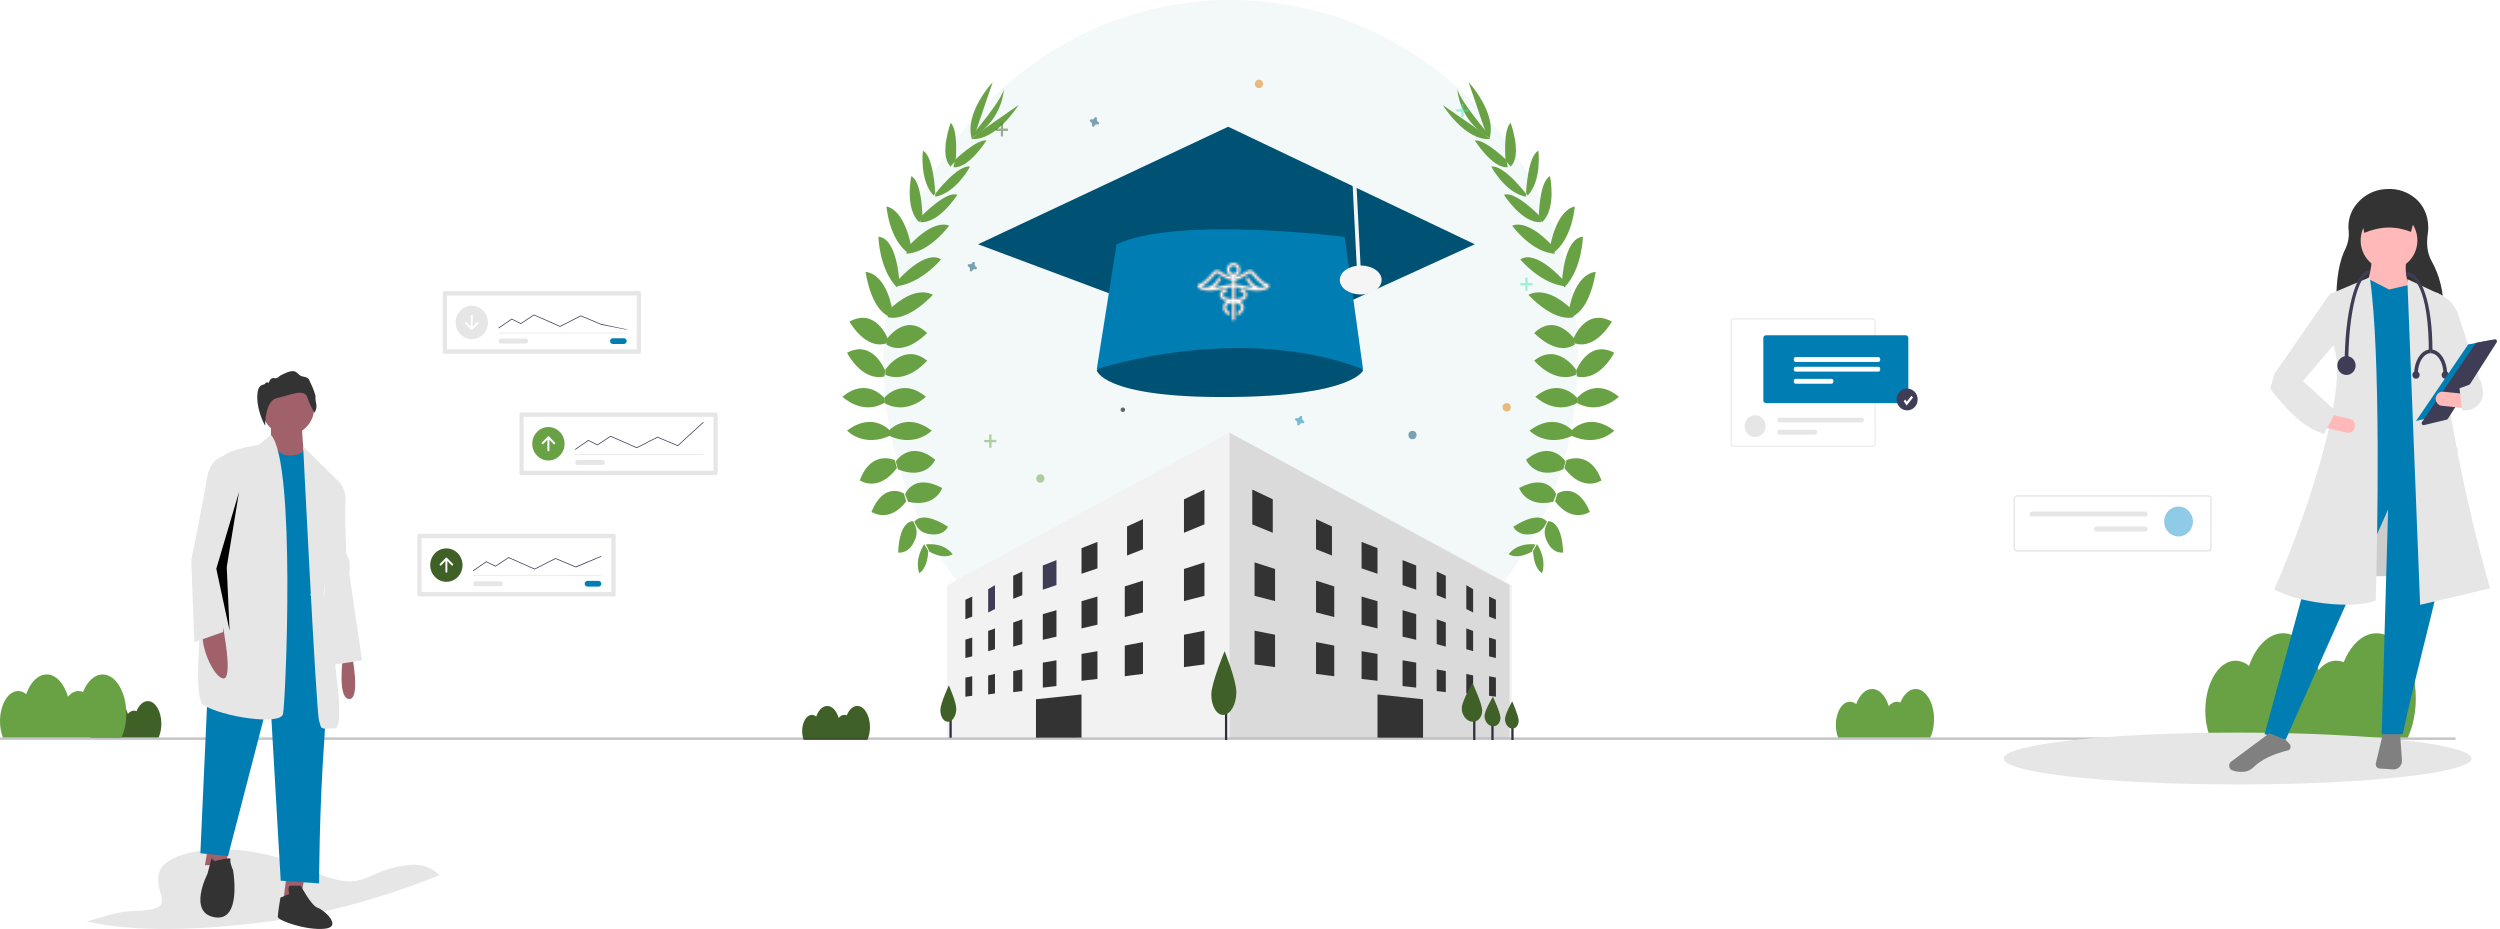 <svg xmlns="http://www.w3.org/2000/svg" xmlns:xlink="http://www.w3.org/1999/xlink" width="1098" height="408" viewBox="0 0 1098 408">
    <defs>
        <path id="le1j3n25la" d="M27.794 10.896c-.005-.001-.01-.004-.015-.004-2.16-.296-3.972-1.703-5.386-4.185-.173-.303-.552-.405-.847-.228-.295.178-.394.567-.222.87.955 1.675 2.023 2.782 3.07 3.515-.465-.056-.937-.127-1.419-.222-.924-.183-1.752-.36-2.492-.518-1.776-.38-3.058-.654-4.009-.654l-.105.001V7.752l.155-.044c.817-.233 1.266-.36 3.103-1.284.823-.414 1.47-.846 1.992-1.193.603-.402 1.08-.72 1.403-.72.15 0 .404.064.871.623 2.507 2.992 4.468 4.706 5.976 5.218-.404.197-1.096.422-2.075.544m-16.777-.772c-.74.158-1.568.335-2.492.518-.48.094-.95.165-1.414.221 1.037-.727 2.108-1.835 3.064-3.514.173-.303.074-.692-.221-.87-.296-.177-.675-.075-.847.228-1.343 2.357-3.052 3.748-5.077 4.134-.068.013-.13.04-.186.072-1.054-.117-1.79-.354-2.213-.561 1.508-.512 3.47-2.226 5.976-5.218.467-.559.72-.623.87-.623.324 0 .8.318 1.404.72.52.347 1.169.78 1.992 1.193 1.836.923 2.286 1.051 3.103 1.284l.155.044v1.72c-.956-.028-2.272.258-4.114.652m3.036-7.11c0-.96.761-1.742 1.697-1.742s1.697.781 1.697 1.743c0 .96-.761 1.742-1.697 1.742s-1.697-.781-1.697-1.742M30.52 9.216c-.863-.173-2.55-1.166-5.688-4.912-.383-.457-.988-1.065-1.81-1.065-.69 0-1.303.409-2.078.926-.518.345-1.105.737-1.861 1.117-1.597.803-2.051.96-2.714 1.15V5.96c1.322-.293 2.316-1.502 2.316-2.945C18.685 1.352 17.368 0 15.75 0s-2.935 1.352-2.935 3.015c0 1.443.994 2.652 2.316 2.945v.473c-.663-.191-1.117-.348-2.714-1.15-.756-.381-1.343-.773-1.862-1.118-.775-.517-1.387-.926-2.077-.926-.823 0-1.427.608-1.81 1.065C3.531 8.05 1.843 9.044.98 9.216c-1.007.203-.99.931-.977 1.075.106 1.122 2.342 1.967 5.202 1.967 1.122 0 2.318-.124 3.554-.368.93-.184 1.764-.362 2.51-.521 1.703-.364 2.933-.627 3.756-.627.039 0 .07.004.106.005v5.264c-1.564-.265-3.179-.54-3.798-1.296-.098-.12-.162-.238-.202-.35-.04-.11-.058-.216-.06-.31v-.011c-.001-.099.012-.184.029-.252.014-.058.03-.105.043-.133.224-.525 1.094-.841 1.382-.91.332-.08.539-.42.463-.762-.076-.342-.408-.557-.742-.477-.175.04-1.723.437-2.237 1.637-.261.612-.3 1.56.376 2.386.577.703 1.524 1.088 2.593 1.353-.613.297-1.107.697-1.392 1.271-1.149 2.31.629 3.81 1.298 4.374.095.08.174.145.226.198.12.126.28.19.44.19.157 0 .314-.062.435-.184.243-.246.246-.65.006-.9-.086-.088-.195-.18-.321-.286-.849-.716-1.623-1.523-.981-2.814.314-.633 1.294-.963 2.442-1.205v7.21c0 .35.277.635.619.635.342 0 .619-.285.619-.636v-7.21c.143.031.285.062.423.096.96.234 1.744.557 2.02 1.11.641 1.291-.134 2.098-.982 2.814-.126.106-.236.198-.32.287-.241.25-.238.653.005.9.12.121.278.182.435.182.16 0 .32-.063.44-.189.052-.053.131-.118.226-.198.669-.564 2.447-2.064 1.298-4.373-.286-.575-.78-.975-1.392-1.272 1.069-.265 2.016-.65 2.592-1.353.676-.826.638-1.774.376-2.385-.513-1.201-2.062-1.598-2.237-1.638-.332-.08-.663.135-.74.475-.077.342.13.683.462.763.287.07 1.158.386 1.382.91.054.127.2.579-.19 1.057-.62.756-2.234 1.031-3.798 1.296v-5.264c.036-.001.067-.005.105-.005.823 0 2.053.263 3.757.627.745.159 1.58.337 2.51.521 1.236.244 2.432.368 3.554.368 2.86 0 5.096-.845 5.202-1.967.013-.144.03-.872-.977-1.075"/>
    </defs>
    <g fill="none" fill-rule="evenodd">
        <g>
            <g>
                <g transform="translate(-201 -419) translate(201 419) translate(369.646)">
                    <ellipse cx="170.854" cy="158" fill="#F3F8F9" rx="152.5" ry="158"/>
                    <g fill="#69A244" fill-rule="nonzero">
                        <path d="M36.675 204.114s7.322-1.245 11.715 4.254c0 0-3.222 2.697-10.153-1.038l-1.562-3.216zM35.947 203.993s-4.408 6.038-2.237 12.76c0 0 3.592-1.6 3.983-9.75l-1.746-3.01zM31.58 194.182s2.955-5.446 14.773 2.177c0 0-1.576 3.66-6.795 3.364-5.22-.297-6.598-2.672-7.977-5.541zM31.032 193.898s-6-.726-6.582 13.758c0 0 3.804.831 6.506-3.75 2.702-4.581 1.594-7.151.076-10.008zM27.506 182.109s3.522-9.61 16.3-2.774c0 0-2.918 8.817-14.992 6.043l-1.308-3.27zM23.431 167.642s6.246-9.82 17.319-.715c0 0-3.88 9.219-16.373 4.208l-.946-3.493zM20.375 154.14s7.524-8.643 18.846 0c0 0-7.133 7.582-18.846 2.207v-2.208zM18.337 139.76s7.568-9.439 18.338-.501c0 0-8.538 8.334-18.338 2.71v-2.208zM18.847 127.312s8.098-12.162 18.337-3.92c0 0-8.676 10.453-18.337 6.232v-2.312zM19.356 114.086s8.25-12.09 17.828-2.821c0 0-9.767 10.478-17.828 5.037v-2.216zM20.318 101.298s10.368-11.338 19.413-6.822c0 0-10.803 12.042-19.866 9.83l.453-3.008zM24.283 88.164s12.02-13.848 19.013-9.222c0 0-8.856 10.74-19.865 11.813l.852-2.591zM29.372 72.791S39.479 61.23 46.862 64.1c0 0-8.646 11.994-18.847 12.301l1.357-3.61zM34.607 60.008s11.027-11.43 15.82-9.42c0 0-7.958 12.7-16.3 11.96l.48-2.54zM40.75 50.102s9.885-12.925 15.28-11.923c0 0-5.994 11.522-15.28 13.236v-1.313z" transform="translate(.354 35)"/>
                        <path d="M49.766 35.882s8.333-9.995 12.86-9.953c0 0-6.554 13.377-13.191 13.224l.33-3.27z" transform="translate(.354 35) rotate(6 56.03 32.542)"/>
                        <path d="M63.542 26.83l7.843-20.194s.773 18.411-8.817 23.95l.974-3.756z" transform="translate(.354 35) rotate(34 66.984 18.61)"/>
                        <path d="M26.996 181.731s-8.657-5.583-14.262 8.076c0 0 7.704 5.323 15.281-4.592l-1.02-3.484zM22.999 167.08s-10.342-4.856-15.358 8.885c0 0 7.988 5.66 16.3-5.411l-.942-3.474zM20.884 154.14s-7.525-8.643-18.847 0c0 0 7.134 7.582 18.847 2.207v-2.208zM18.337 139.76S10.77 130.322 0 139.26c0 0 8.538 8.334 18.337 2.71v-2.208zM18.847 128.024s-5.297-14.207-16.81-8.098c0 0 6.224 12.598 16.34 10.457l.47-2.359zM19.865 113.655s-5.224-13.773-16.809-7.388c0 0 7.094 12.624 16.295 9.514l.514-2.126zM21.903 101.254s-2.068-15.491-11.716-16.878c0 0 2.047 16.336 10.417 19.67l1.299-2.792zM24.96 88.6s-.843-18.98-9.17-19.642c0 0 .281 14.406 8.23 22.329l.94-2.687zM30.053 72.68s-2.545-15.16-10.697-17.012c0 0 1.01 14.681 9.889 20.733l.808-3.721zM35.146 60.555s-.082-15.85-4.914-18.178c0 0-2.997 14.35 3.515 20.202l1.4-2.024zM40.75 49.815s-.645-16.305-5.415-18.603c0 0-1.63 12.904 4.701 19.67l.714-1.067z" transform="translate(.354 35)"/>
                        <path d="M50.459 35.453s-.089-13.325-3.92-16.468c0 0-3.732 14.579 1.938 19.138l1.982-2.67z" transform="translate(.354 35) rotate(6 47.896 28.554)"/>
                        <path d="M63.414 22.514l-4-22.36s-4.562 18.179 4.243 26.39l-.243-4.03z" transform="translate(.354 35) rotate(29 60.945 13.349)"/>
                        <path d="M70 25.606S61.064 5.03 57.152 3.312c0 0 12.366 6.139 13.552 21.722l-.706.572z" transform="translate(.354 35) rotate(64 63.929 14.459)"/>
                    </g>
                    <g fill="#69A244" fill-rule="nonzero">
                        <path d="M36.675 204.114s7.322-1.245 11.715 4.254c0 0-3.222 2.697-10.153-1.038l-1.562-3.216zM35.947 203.993s-4.408 6.038-2.237 12.76c0 0 3.592-1.6 3.983-9.75l-1.746-3.01zM31.58 194.182s2.955-5.446 14.773 2.177c0 0-1.576 3.66-6.795 3.364-5.22-.297-6.598-2.672-7.977-5.541zM31.032 193.898s-6-.726-6.582 13.758c0 0 3.804.831 6.506-3.75 2.702-4.581 1.594-7.151.076-10.008zM27.506 182.109s3.522-9.61 16.3-2.774c0 0-2.918 8.817-14.992 6.043l-1.308-3.27zM23.431 167.642s6.246-9.82 17.319-.715c0 0-3.88 9.219-16.373 4.208l-.946-3.493zM20.375 154.14s7.524-8.643 18.846 0c0 0-7.133 7.582-18.846 2.207v-2.208zM18.337 139.76s7.568-9.439 18.338-.501c0 0-8.538 8.334-18.338 2.71v-2.208zM18.847 127.312s8.098-12.162 18.337-3.92c0 0-8.676 10.453-18.337 6.232v-2.312zM19.356 114.086s8.25-12.09 17.828-2.821c0 0-9.767 10.478-17.828 5.037v-2.216zM20.318 101.298s10.368-11.338 19.413-6.822c0 0-10.803 12.042-19.866 9.83l.453-3.008zM24.283 88.164s12.02-13.848 19.013-9.222c0 0-8.856 10.74-19.865 11.813l.852-2.591zM29.372 72.791S39.479 61.23 46.862 64.1c0 0-8.646 11.994-18.847 12.301l1.357-3.61zM34.607 60.008s11.027-11.43 15.82-9.42c0 0-7.958 12.7-16.3 11.96l.48-2.54zM40.75 50.102s9.885-12.925 15.28-11.923c0 0-5.994 11.522-15.28 13.236v-1.313z" transform="matrix(-1 0 0 1 341.354 35)"/>
                        <path d="M49.766 35.882s8.333-9.995 12.86-9.953c0 0-6.554 13.377-13.191 13.224l.33-3.27z" transform="matrix(-1 0 0 1 341.354 35) rotate(6 56.03 32.542)"/>
                        <path d="M63.542 26.83l7.843-20.194s.773 18.411-8.817 23.95l.974-3.756z" transform="matrix(-1 0 0 1 341.354 35) rotate(34 66.984 18.61)"/>
                        <path d="M26.996 181.731s-8.657-5.583-14.262 8.076c0 0 7.704 5.323 15.281-4.592l-1.02-3.484zM22.999 167.08s-10.342-4.856-15.358 8.885c0 0 7.988 5.66 16.3-5.411l-.942-3.474zM20.884 154.14s-7.525-8.643-18.847 0c0 0 7.134 7.582 18.847 2.207v-2.208zM18.337 139.76S10.77 130.322 0 139.26c0 0 8.538 8.334 18.337 2.71v-2.208zM18.847 128.024s-5.297-14.207-16.81-8.098c0 0 6.224 12.598 16.34 10.457l.47-2.359zM19.865 113.655s-5.224-13.773-16.809-7.388c0 0 7.094 12.624 16.295 9.514l.514-2.126zM21.903 101.254s-2.068-15.491-11.716-16.878c0 0 2.047 16.336 10.417 19.67l1.299-2.792zM24.96 88.6s-.843-18.98-9.17-19.642c0 0 .281 14.406 8.23 22.329l.94-2.687zM30.053 72.68s-2.545-15.16-10.697-17.012c0 0 1.01 14.681 9.889 20.733l.808-3.721zM35.146 60.555s-.082-15.85-4.914-18.178c0 0-2.997 14.35 3.515 20.202l1.4-2.024zM40.75 49.815s-.645-16.305-5.415-18.603c0 0-1.63 12.904 4.701 19.67l.714-1.067z" transform="matrix(-1 0 0 1 341.354 35)"/>
                        <path d="M50.459 35.453s-.089-13.325-3.92-16.468c0 0-3.732 14.579 1.938 19.138l1.982-2.67z" transform="matrix(-1 0 0 1 341.354 35) rotate(6 47.896 28.554)"/>
                        <path d="M63.414 22.514l-4-22.36s-4.562 18.179 4.243 26.39l-.243-4.03z" transform="matrix(-1 0 0 1 341.354 35) rotate(29 60.945 13.349)"/>
                        <path d="M70 25.606S61.064 5.03 57.152 3.312c0 0 12.366 6.139 13.552 21.722l-.706.572z" transform="matrix(-1 0 0 1 341.354 35) rotate(64 63.929 14.459)"/>
                    </g>
                    <path fill="#F2F2F2" fill-rule="nonzero" d="M294.354 257L294.354 324 46.354 324 46.354 257 170.354 190 170.612 190.139z"/>
                    <path fill="#000" fill-rule="nonzero" d="M293.354 256.931L293.354 324 170.354 324 170.354 190z" opacity=".1"/>
                    <path fill="#333" fill-rule="nonzero" d="M159.354 230.277L150.354 234 150.354 219.322 159.354 215zM57.354 270.801L54.354 272 54.354 263.402 57.354 262z"/>
                    <path fill="#3F3D56" fill-rule="nonzero" d="M67.354 267.479L64.354 269 64.354 258.782 67.354 257z"/>
                    <path fill="#333" fill-rule="nonzero" d="M79.354 261.397L75.354 263 75.354 252.875 79.354 251z"/>
                    <path fill="#3F3D56" fill-rule="nonzero" d="M94.354 256.969L88.354 259 88.354 248.361 94.354 246z"/>
                    <path fill="#333" fill-rule="nonzero" d="M112.354 249.631L105.354 252 105.354 240.75 112.354 238zM132.354 241.225L125.354 244 125.354 231.229 132.354 228zM57.354 288.262L54.354 289 54.354 280.928 57.354 280zM67.354 285.122L64.354 286 64.354 277.106 67.354 276zM79.354 282.88L75.354 284 75.354 273.406 79.354 272zM94.354 279.62L88.354 281 88.354 269.729 94.354 268zM112.354 274.357L105.354 276 105.354 264.048 112.354 262zM132.354 268.953L124.354 271 124.354 257.561 132.354 255zM159.354 261.681L150.354 264 150.354 249.894 159.354 247zM159.354 291.806L150.354 293 150.354 278.775 159.354 277zM57.354 305.589L54.354 306 54.354 297.609 57.354 297zM67.354 304.564L64.354 305 64.354 296.65 67.354 296zM79.354 303.507L75.354 304 75.354 294.742 79.354 294zM94.354 301.309L88.354 302 88.354 291.032 94.354 290zM112.354 298.202L105.354 299 105.354 287.198 112.354 286zM132.354 295.975L124.354 297 124.354 283.539 132.354 282zM284.354 270.801L287.354 272 287.354 263.402 284.354 262zM274.354 267.479L277.354 269 277.354 258.782 274.354 257zM261.354 261.397L265.354 263 265.354 252.875 261.354 251zM246.354 256.969L252.354 259 252.354 248.361 246.354 246zM228.354 249.631L235.354 252 235.354 240.75 228.354 238zM208.354 241.225L215.354 244 215.354 231.229 208.354 228zM284.354 288.262L287.354 289 287.354 280.928 284.354 280zM274.354 285.122L277.354 286 277.354 277.106 274.354 276zM261.354 282.88L265.354 284 265.354 273.406 261.354 272zM246.354 279.62L252.354 281 252.354 269.729 246.354 268zM228.354 274.357L235.354 276 235.354 264.048 228.354 262zM208.354 268.953L216.354 271 216.354 257.561 208.354 255zM181.354 261.681L190.354 264 190.354 249.894 181.354 247zM181.354 291.806L190.354 293 190.354 278.775 181.354 277zM284.354 305.589L287.354 306 287.354 297.609 284.354 297zM274.354 304.564L277.354 305 277.354 296.65 274.354 296zM261.354 303.507L265.354 304 265.354 294.742 261.354 294zM246.354 301.309L252.354 302 252.354 291.032 246.354 290zM228.354 298.202L235.354 299 235.354 287.198 228.354 286zM208.354 295.975L216.354 297 216.354 283.539 208.354 282zM189.354 234L180.354 230.315 180.354 215 189.354 219.284z"/>
                    <path fill="#2F2E41" fill-rule="nonzero" d="M277.354 312H278.354V325H277.354zM285.354 316H286.354V325H285.354zM294.118 317H295.118V325H294.118z"/>
                    <path fill="#333" fill-rule="nonzero" d="M255.354 307.124L255.354 324 245.354 323.983 235.354 323.966 235.354 305 245.354 306.062zM85.354 324L105.354 323.965 105.354 305 85.354 307.121z"/>
                    <path fill="#333" fill-rule="nonzero" d="M255.354 308.006L255.354 324 245.354 323.984 245.354 307z" opacity=".1"/>
                    <path fill="#2F2E41" fill-rule="nonzero" d="M168.354 310H169.354V325H168.354z"/>
                    <path fill="#3F6128" fill-rule="nonzero" d="M173.354 304.022c0 5.353-2.561 9.82-5.64 9.974-2.994.15-5.36-3.857-5.36-8.944 0-5.087 5.848-19.052 5.848-19.052s5.152 12.669 5.152 18.022z"/>
                    <path fill="#2F2E41" fill-rule="nonzero" d="M47.354 315H48.354V324H47.354z"/>
                    <path fill="#3F6128" fill-rule="nonzero" d="M50.354 311.298c0 3.06-1.63 5.612-3.59 5.7-1.904.085-3.41-2.204-3.41-5.11 0-2.908 3.722-10.888 3.722-10.888s3.278 7.24 3.278 10.298zM281.354 312.056c0 2.835-1.85 5.05-4.255 4.94-2.555-.116-4.745-2.777-4.745-5.938 0-3.16 4.745-11.058 4.745-11.058s4.255 9.22 4.255 12.056zM289.354 315.219c0 2.168-1.439 3.861-3.31 3.778-1.987-.088-3.69-2.124-3.69-4.54 0-2.418 3.69-8.457 3.69-8.457s3.31 7.05 3.31 9.219zM297.354 316.51c0 2.001-1.233 3.564-2.837 3.487-1.703-.081-3.163-1.96-3.163-4.191 0-2.232 3.163-7.806 3.163-7.806s2.837 6.509 2.837 8.51z"/>
                    <g fill-rule="nonzero" transform="translate(55.354 35)">
                        <circle cx="68.157" cy="144.955" r="1" fill="#666"/>
                        <g fill="#69A244" opacity=".5">
                            <path d="M2.308 0H3.308V5.829H2.308z" transform="translate(7.15 155.806)"/>
                            <path d="M2.262 0.262L3.29 0.262 3.29 5.568 2.262 5.568z" transform="translate(7.15 155.806) rotate(90 2.776 2.915)"/>
                        </g>
                        <g fill="#47E6B1" opacity=".5">
                            <path d="M2.308 0H3.308V5.829H2.308z" transform="translate(242.606 86.912)"/>
                            <path d="M2.262 0.262L3.29 0.262 3.29 5.568 2.262 5.568z" transform="translate(242.606 86.912) rotate(90 2.776 2.915)"/>
                        </g>
                        <g fill="#3F6128" opacity=".5">
                            <path d="M2.308 0H3.308V5.829H2.308z" transform="translate(12.258 19.078)"/>
                            <path d="M2.262 0.262L3.29 0.262 3.29 5.568 2.262 5.568z" transform="translate(12.258 19.078) rotate(90 2.776 2.915)"/>
                        </g>
                        <g fill="#47E6B1" opacity=".5">
                            <path d="M2.308 0H3.308V5.829H2.308z" transform="translate(214.515 10.599)"/>
                            <path d="M2.262 0.262L3.29 0.262 3.29 5.568 2.262 5.568z" transform="translate(214.515 10.599) rotate(90 2.776 2.915)"/>
                        </g>
                        <path fill="#004B6B" d="M3.752 82.178c-.523-.236-.792-.841-.626-1.407.013-.042.021-.085.025-.129.015-.257-.134-.494-.367-.583-.233-.09-.495-.01-.644.196-.025.036-.046.074-.063.115-.227.542-.81.821-1.356.648-.04-.013-.082-.022-.124-.025-.248-.016-.476.14-.562.38-.086.242-.01.514.189.669.034.026.071.048.11.065.523.236.792.841.626 1.407-.013.042-.021.085-.025.129-.015.257.134.494.367.583.233.09.495.01.644-.196.025-.036.046-.074.062-.115.228-.542.811-.821 1.357-.649.04.014.082.022.124.026.248.015.476-.14.562-.38.086-.243.01-.514-.189-.67-.034-.025-.071-.047-.11-.064zM57.38 18.584c-.522-.236-.791-.841-.625-1.407.013-.042.021-.085.024-.13.015-.256-.134-.493-.367-.582-.232-.09-.494-.01-.644.196-.025.035-.045.074-.062.115-.227.542-.81.82-1.356.648-.04-.013-.082-.022-.124-.025-.248-.016-.477.139-.562.38-.086.242-.01.514.189.669.034.026.071.048.11.064.523.237.792.842.625 1.408-.013.042-.02.085-.024.129-.015.257.134.494.367.583.233.09.494.01.644-.196.025-.036.046-.074.062-.115.228-.542.811-.821 1.356-.649.04.014.082.022.125.026.248.015.476-.14.562-.381.086-.242.009-.513-.19-.668-.034-.026-.07-.048-.11-.065z" opacity=".5"/>
                        <path fill="#007EB3" d="M147.52 149.803c-.523-.236-.792-.841-.626-1.407.013-.042.021-.085.025-.129.015-.257-.134-.494-.367-.583-.233-.09-.495-.01-.644.196-.025.036-.046.074-.063.115-.227.542-.81.821-1.356.649-.04-.014-.082-.022-.124-.026-.248-.015-.476.14-.562.38-.086.243-.01.514.189.67.034.025.071.047.11.064.523.236.792.841.626 1.407-.013.042-.022.085-.025.129-.015.257.134.494.367.583.233.09.495.01.644-.196.025-.036.046-.074.062-.115.228-.542.811-.821 1.357-.648.04.013.082.022.124.025.248.016.476-.14.562-.38.086-.242.01-.514-.19-.669-.033-.026-.07-.048-.11-.065z" opacity=".5"/>
                        <ellipse cx="236.732" cy="143.882" fill="#DE7C00" opacity=".5" rx="1.788" ry="1.855"/>
                        <ellipse cx="195.362" cy="156.071" fill="#004B6B" opacity=".5" rx="1.788" ry="1.855"/>
                        <ellipse cx="31.922" cy="175.149" fill="#69A244" opacity=".5" rx="1.788" ry="1.855"/>
                        <ellipse cx="127.943" cy="1.855" fill="#DE7C00" opacity=".5" rx="1.788" ry="1.855"/>
                        <path fill="#004B6B" d="M64.159 115.931l-7.466 11.72s2.489 12.045 57.548 11.72c55.059-.326 59.414-11.72 59.414-11.72l-10.265-15.626-31.418-22.463-67.813 26.37z"/>
                        <path fill="#007EB3" d="M64.159 115.931l-7.466 11.72s2.489 12.045 57.548 11.72c55.059-.326 59.414-11.72 59.414-11.72l-10.265-15.626-31.418-22.463-67.813 26.37z" opacity=".15"/>
                        <path fill="#004B6B" d="M222.687 72.281L124.406 117.119 4.597 72.281 114.422 20.668 168.333 46.368 170.264 47.291z"/>
                        <path fill="#007EB3" d="M222.687 72.281L124.406 117.119 4.597 72.281 114.422 20.668 168.333 46.368 170.264 47.291z" opacity=".15"/>
                        <path fill="#F5F5F5" d="M172.633 83.085L170.946 83.202 169.058 46.106 170.799 47.036z"/>
                        <path fill="#007EB3" d="M65.403 72.291l-8.71 54.897s62.525-20.99 116.962 0l-8.088-58.126s-73.101-9.365-100.164 3.23z"/>
                        <ellipse cx="172.633" cy="87.972" fill="#F5F5F5" rx="9.193" ry="6.359"/>
                    </g>
                    <g>
                        <g transform="translate(156.354 113) translate(0 2.417)">
                            <mask id="qub3ovrplb" fill="#fff">
                                <use xlink:href="#le1j3n25la"/>
                            </mask>
                            <use fill="#414141" xlink:href="#le1j3n25la"/>
                            <g fill="#FFF" mask="url(#qub3ovrplb)">
                                <path d="M0 0H116.667V48.333H0z" transform="translate(-5.833 -3.625)"/>
                            </g>
                        </g>
                    </g>
                </g>
                <g>
                    <path fill="#E6E6E6" d="M11.88 0c-.407 0-.736.341-.736.76v25.975c0 .42.33.76.736.761h85.576c.407 0 .735-.34.736-.761V.76c0-.42-.33-.761-.736-.761H11.88z" transform="translate(-201 -419) translate(201 419) translate(183.322 127.875)"/>
                    <path fill="#FFF" d="M12.987 25.588L96.347 25.588 96.347 1.907 12.987 1.907z" transform="translate(-201 -419) translate(201 419) translate(183.322 127.875)"/>
                    <path fill="#007EB3" d="M85.826 20.675c-.673 0-1.219.565-1.219 1.261 0 .697.546 1.263 1.219 1.263H90.7c.673 0 1.22-.566 1.22-1.263 0-.696-.547-1.26-1.22-1.26h-4.875z" transform="translate(-201 -419) translate(201 419) translate(183.322 127.875)"/>
                    <path fill="#E6E6E6" d="M35.638 18.56L91.92 18.56 91.92 18.229 35.638 18.229zM23.873 6.4c3.92 0 7.1 3.29 7.1 7.348s-3.18 7.347-7.1 7.347c-3.92 0-7.1-3.29-7.1-7.347 0-4.058 3.18-7.347 7.1-7.347" transform="translate(-201 -419) translate(201 419) translate(183.322 127.875)"/>
                    <path fill="#3F3D56" d="M35.727 16.375L35.55 16.099 41.398 12.064 45.409 14.056 51.177 10.243 51.255 10.277 62.653 15.309 71.79 10.662 80.665 14.385 91.814 16.731 92.027 16.98 80.728 14.771 71.804 11.026 62.662 15.673 51.207 10.617 45.43 14.435 41.423 12.445z" transform="translate(-201 -419) translate(201 419) translate(183.322 127.875)"/>
                    <path fill="#E6E6E6" d="M36.68 20.85c-.576.009-1.035.5-1.025 1.095.01.582.462 1.052 1.025 1.061h10.904c.576.01 1.05-.465 1.058-1.061.01-.595-.45-1.086-1.025-1.096H36.68z" transform="translate(-201 -419) translate(201 419) translate(183.322 127.875)"/>
                    <path fill="#FFF" d="M26.73 13.657c-.167-.172-.437-.172-.603 0l-1.828 1.891v-4.664c0-.244-.192-.44-.427-.44-.234.002-.423.197-.424.44v4.664l-1.828-1.891c-.167-.173-.436-.173-.602-.001-.167.17-.168.45-.001.622l.001.001 2.554 2.645c.167.172.437.172.603 0l2.554-2.645c.167-.172.167-.45 0-.622" transform="translate(-201 -419) translate(201 419) translate(183.322 127.875)"/>
                    <path fill="#E6E6E6" d="M45.547 53.285c-.407 0-.735.34-.736.762v25.972c0 .421.33.761.736.762h85.576c.408 0 .736-.34.736-.762V54.047c0-.421-.328-.762-.736-.762H45.547z" transform="translate(-201 -419) translate(201 419) translate(183.322 127.875)"/>
                    <path fill="#FFF" d="M46.655 78.873L130.015 78.873 130.015 55.193 46.655 55.193z" transform="translate(-201 -419) translate(201 419) translate(183.322 127.875)"/>
                    <path fill="#E6E6E6" d="M69.306 71.846L125.588 71.846 125.588 71.514 69.306 71.514z" transform="translate(-201 -419) translate(201 419) translate(183.322 127.875)"/>
                    <path fill="#69A244" d="M57.54 59.686c3.921 0 7.1 3.29 7.1 7.347 0 4.058-3.179 7.348-7.1 7.348-3.92 0-7.099-3.29-7.099-7.348 0-4.057 3.179-7.347 7.1-7.347" transform="translate(-201 -419) translate(201 419) translate(183.322 127.875)"/>
                    <path fill="#3F3D56" d="M69.394 69.661L69.217 69.384 75.064 65.349 79.077 67.341 84.844 63.528 84.922 63.562 96.32 68.594 105.458 63.948 114.332 67.671 125.482 57.45 125.695 57.699 114.395 68.055 105.471 64.31 96.328 68.957 84.874 63.901 79.098 67.719 75.092 65.73z" transform="translate(-201 -419) translate(201 419) translate(183.322 127.875)"/>
                    <path fill="#E6E6E6" d="M70.348 74.134c-.576-.01-1.05.466-1.059 1.062-.01.596.449 1.086 1.025 1.095h10.938c.576-.01 1.035-.5 1.025-1.095-.009-.583-.463-1.052-1.025-1.062H70.348z" transform="translate(-201 -419) translate(201 419) translate(183.322 127.875)"/>
                    <path fill="#FFF" d="M54.685 67.125c.167.172.436.172.602 0l1.827-1.892v4.664c0 .244.192.44.426.44.237 0 .426-.196.426-.44v-4.664l1.829 1.892c.166.172.435.172.6 0 .168-.172.168-.452 0-.623l-2.554-2.644c-.165-.173-.435-.173-.601 0l-2.555 2.644c-.166.171-.166.45 0 .623" transform="translate(-201 -419) translate(201 419) translate(183.322 127.875)"/>
                    <path fill="#E6E6E6" d="M.736 106.57c-.406.001-.736.341-.736.762v25.973c0 .42.33.761.736.761h85.576c.407 0 .736-.34.737-.761v-25.973c-.001-.42-.33-.76-.737-.762H.736z" transform="translate(-201 -419) translate(201 419) translate(183.322 127.875)"/>
                    <path fill="#FFF" d="M1.844 132.159L85.205 132.159 85.205 108.479 1.844 108.479z" transform="translate(-201 -419) translate(201 419) translate(183.322 127.875)"/>
                    <path fill="#007EB3" d="M74.682 127.246c-.673 0-1.219.564-1.219 1.261s.546 1.262 1.219 1.262h4.875c.674 0 1.22-.565 1.22-1.262 0-.697-.546-1.26-1.22-1.26h-4.875z" transform="translate(-201 -419) translate(201 419) translate(183.322 127.875)"/>
                    <path fill="#E6E6E6" d="M24.494 125.131L80.776 125.131 80.776 124.8 24.494 124.8z" transform="translate(-201 -419) translate(201 419) translate(183.322 127.875)"/>
                    <path fill="#3F6128" d="M12.73 112.971c3.92 0 7.1 3.29 7.1 7.347 0 4.058-3.18 7.347-7.1 7.347-3.92 0-7.1-3.29-7.1-7.347 0-4.058 3.18-7.347 7.1-7.347" transform="translate(-201 -419) translate(201 419) translate(183.322 127.875)"/>
                    <path fill="#3F3D56" d="M24.584 122.945L24.405 122.669 30.254 118.634 34.265 120.626 40.034 116.812 51.509 121.877 60.647 117.231 69.52 120.955 80.669 116.321 80.882 116.568 69.585 121.34 60.66 117.596 51.518 122.243 40.063 117.187 34.288 121.006 30.28 119.015z" transform="translate(-201 -419) translate(201 419) translate(183.322 127.875)"/>
                    <path fill="#E6E6E6" d="M25.537 127.42c-.576.01-1.035.5-1.026 1.095.01.582.463 1.052 1.026 1.061H36.44c.576.01 1.05-.465 1.06-1.061.009-.595-.45-1.086-1.026-1.095H25.537z" transform="translate(-201 -419) translate(201 419) translate(183.322 127.875)"/>
                    <path fill="#FFF" d="M9.874 120.41c.166.172.436.172.602 0l1.828-1.892v4.665c-.001.243.19.44.424.442.236 0 .427-.196.427-.44v-4.667l1.828 1.892c.167.172.436.173.602.002.167-.172.168-.452.002-.624l-.002-.001-2.554-2.644c-.167-.172-.437-.172-.603 0l-2.554 2.644c-.166.17-.166.45 0 .623" transform="translate(-201 -419) translate(201 419) translate(183.322 127.875)"/>
                </g>
                <path fill="#69A244" fill-rule="nonzero" d="M1061.023 306.69c0-15.772-7.737-28.558-17.282-28.558-6 0-11.283 5.053-14.382 12.722-1.047-.45-2.169-.683-3.302-.686-2.89 0-5.56 1.531-7.739 4.123-2.793-9.562-8.716-16.16-15.572-16.16-6.41 0-12.002 5.772-14.985 14.338-1.658-1.447-3.746-2.26-5.915-2.301-7.325 0-13.263 9.812-13.263 21.917-.03 4.035.678 8.04 2.09 11.801h86.865c2.187-4.784 3.485-10.739 3.485-17.196z" transform="translate(-201 -419) translate(201 419)"/>
                <path fill="#3F6128" fill-rule="nonzero" d="M70.872 317.887c0-5.502-2.665-9.962-5.953-9.962-2.066 0-3.886 1.763-4.954 4.438-.36-.157-.747-.238-1.137-.239-.995 0-1.915.534-2.666 1.438-.962-3.335-3.002-5.637-5.364-5.637-2.208 0-4.133 2.014-5.161 5.002-.57-.505-1.29-.789-2.037-.803-2.523 0-4.569 3.423-4.569 7.645-.01 1.408.234 2.805.72 4.117h29.92c.754-1.669 1.2-3.746 1.2-5.999z" transform="translate(-201 -419) translate(201 419)"/>
                <path fill="#69A244" fill-rule="nonzero" d="M55.465 313.488c0-9.536-4.643-17.267-10.37-17.267-3.599 0-6.77 3.055-8.628 7.692-.629-.272-1.302-.413-1.982-.415-1.734 0-3.336.926-4.643 2.493-1.676-5.781-5.23-9.77-9.344-9.77-3.846 0-7.2 3.49-8.99 8.669-.995-.875-2.248-1.367-3.55-1.392-4.395 0-7.957 5.934-7.957 13.252-.019 2.44.407 4.861 1.253 7.136h52.12c1.312-2.892 2.09-6.493 2.09-10.398zM849.435 315.888c0-7.336-3.61-13.283-8.065-13.283-2.8 0-5.265 2.35-6.712 5.917-.488-.209-1.012-.317-1.54-.319-1.349 0-2.596.712-3.612 1.918-1.304-4.448-4.068-7.516-7.267-7.516-2.992 0-5.6 2.684-6.993 6.668-.774-.673-1.748-1.05-2.76-1.07-3.419 0-6.19 4.564-6.19 10.194-.014 1.877.317 3.74.975 5.49h40.537c1.021-2.226 1.627-4.996 1.627-8z" transform="translate(-201 -419) translate(201 419)"/>
                <path fill="#3F6128" fill-rule="nonzero" d="M382.092 319.351c0-5.135-2.494-9.298-5.57-9.298-1.932 0-3.635 1.646-4.633 4.142-.338-.146-.7-.222-1.064-.223-.931 0-1.792.499-2.494 1.342-.9-3.113-2.809-5.26-5.018-5.26-2.065 0-3.867 1.878-4.828 4.667-.534-.47-1.207-.735-1.906-.749-2.36 0-4.274 3.195-4.274 7.136-.01 1.314.219 2.617.674 3.842h27.99c.704-1.557 1.123-3.496 1.123-5.599z" transform="translate(-201 -419) translate(201 419)"/>
                <path fill="#2F2E41" fill-rule="nonzero" d="M0 323.886H1078.485V324.95H0z" opacity=".288" transform="translate(-201 -419) translate(201 419)"/>
                <g>
                    <path fill="#E6E6E6" d="M1.137.468c-.377 0-.682.315-.682.703v54.053c0 .388.305.702.682.703h61.408c.377 0 .681-.315.682-.703V1.171c0-.388-.305-.703-.682-.703H1.137zm61.408 55.927H1.137C.51 56.394.001 55.871 0 55.225V1.17C0 .524.51 0 1.137 0h61.408c.627 0 1.136.524 1.137 1.17v54.054c0 .647-.51 1.17-1.137 1.171z" transform="translate(-201 -419) translate(201 419) translate(760.075 139.804)"/>
                    <path fill="#E6E6E6" d="M10.785 42.562c2.553 0 4.622 2.144 4.622 4.789 0 2.644-2.069 4.788-4.622 4.788s-4.622-2.144-4.622-4.788c0-2.645 2.07-4.789 4.622-4.789M21.316 43.626c-.428 0-.773.477-.773 1.064 0 .588.345 1.064.773 1.064h36.457c.426 0 .773-.476.773-1.064 0-.587-.347-1.064-.773-1.064H21.316zM21.327 48.947c-.433-.001-.784.474-.784 1.061-.002.589.349 1.066.781 1.067h15.897c.433-.001.783-.478.783-1.067-.001-.585-.351-1.06-.783-1.061H21.327z" transform="translate(-201 -419) translate(201 419) translate(760.075 139.804)"/>
                    <path fill="#007EB3" d="M76.925 37.242H15.517c-.628 0-1.136-.52-1.137-1.16V8.609c.001-.64.51-1.159 1.137-1.16h61.408c.627.001 1.136.52 1.137 1.16v27.475c0 .64-.51 1.158-1.137 1.159" transform="translate(-201 -419) translate(201 419) translate(760.075 139.804)"/>
                    <path fill="#FFF" d="M28.506 17.025c-.427 0-.774.476-.774 1.063 0 .589.347 1.065.774 1.065h36.458c.427 0 .773-.478.772-1.066 0-.586-.346-1.061-.772-1.062H28.506zM28.504 21.281c-.427.001-.773.478-.772 1.066.001.586.346 1.061.772 1.062h36.46c.427 0 .773-.479.772-1.066 0-.587-.346-1.06-.772-1.062h-36.46zM28.516 26.601c-.433 0-.784.477-.784 1.065 0 .587.351 1.064.784 1.064H44.41c.433 0 .784-.477.784-1.064 0-.588-.351-1.065-.784-1.065H28.516z" transform="translate(-201 -419) translate(201 419) translate(760.075 139.804)"/>
                    <path fill="#3F3D56" d="M77.548 30.858c2.553 0 4.622 2.144 4.622 4.788s-2.07 4.788-4.622 4.788-4.622-2.144-4.622-4.788 2.07-4.788 4.622-4.788" transform="translate(-201 -419) translate(201 419) translate(760.075 139.804)"/>
                    <path fill="#FFF" d="M77.295 38.306L76.007 36.363 76.757 35.68 77.366 36.6 79.427 34.05 80.116 34.815z" transform="translate(-201 -419) translate(201 419) translate(760.075 139.804)"/>
                </g>
                <path fill="#E6E6E6" d="M885.911 218.124c-.514 0-.931.433-.932.966v21.57c0 .533.418.965.932.966h83.936c.516-.001.933-.433.933-.966v-21.57c0-.533-.417-.966-.933-.966h-83.936zm-1.554 22.536v-21.57c.001-.888.697-1.609 1.554-1.61h83.936c.859.001 1.553.722 1.554 1.61v21.57c0 .888-.695 1.609-1.554 1.61h-83.936c-.857-.001-1.553-.722-1.554-1.61z" transform="translate(-201 -419) translate(201 419)"/>
                <path fill="#8FCAE7" d="M963.137 229.047c0 3.623-2.835 6.56-6.331 6.56-3.498 0-6.332-2.937-6.332-6.56 0-3.622 2.834-6.56 6.332-6.56 3.496 0 6.331 2.938 6.331 6.56" transform="translate(-201 -419) translate(201 419)"/>
                <path fill="#E6E6E6" d="M892.434 224.674c-.583 0-1.055.49-1.055 1.094 0 .603.472 1.093 1.055 1.093h49.749c.582 0 1.055-.49 1.055-1.093 0-.604-.473-1.094-1.055-1.094h-49.75zM920.776 231.234h-.007c-.582 0-1.053.492-1.051 1.096 0 .604.475 1.092 1.058 1.09h21.406c.581-.002 1.052-.488 1.053-1.09.002-.604-.47-1.095-1.053-1.096h-21.406z" transform="translate(-201 -419) translate(201 419)"/>
                <g>
                    <g>
                        <path fill="#E6E6E6" d="M102.717 238.759c56.731 0 102.718 5.099 102.718 11.386 0 6.287-45.987 11.386-102.718 11.386C45.987 261.531 0 256.432 0 250.145c0-6.287 45.987-11.386 102.717-11.386" transform="translate(-201 -419) translate(201 419) translate(880 82.267) translate(.046 .733)"/>
                        <path fill="#CCC" d="M150.239 170.062L199.163 170.062 199.163 113.612 150.239 113.612z" transform="translate(-201 -419) translate(201 419) translate(880 82.267) translate(.046 .733)"/>
                        <path fill="gray" d="M166.705 238.63l-3.276 13.524c-.03.116-.046.231-.053.351-.063 1.059.72 1.974 1.75 2.038l5.902.368c.16.01.324.01.488-.003 2.013-.152 3.527-1.96 3.38-4.04l-.84-11.858-7.351-.38z" transform="translate(-201 -419) translate(201 419) translate(880 82.267) translate(.046 .733)"/>
                        <path fill="#333" d="M149.412 27.625c1.67-3.09 2.383-6.15 2.085-9.18-.384-3.22.232-6.482 1.762-9.317 3.058-5.396 8.568-8.814 14.618-9.074l.916-.037c4.328-.19 8.574 1.258 11.937 4.074 4.403 3.68 6.384 9.591 5.532 15.372-.553 3.744-.601 8.188 1.688 12.274 3.491 6.219 5.085 13.168 5.203 20.245l-47.087.45c-.161-9.34.464-18.023 3.346-24.807" transform="translate(-201 -419) translate(201 419) translate(880 82.267) translate(.046 .733)"/>
                        <path fill="#007EB3" d="M147.108 119.618l47.814 2.902c8.015 16.916-9.813 70.499-19.688 116.925h-9.24l2.812-98.68-45.003 101.166-9.239-2.486 32.544-119.827z" transform="translate(-201 -419) translate(201 419) translate(880 82.267) translate(.046 .733)"/>
                        <path fill="#FFB9B9" d="M181.663 22.596c0 7.1-5.576 12.853-12.456 12.853s-12.456-5.754-12.456-12.853c0-7.098 5.576-12.853 12.456-12.853s12.456 5.755 12.456 12.853" transform="translate(-201 -419) translate(201 419) translate(880 82.267) translate(.046 .733)"/>
                        <path fill="#FFB9B9" d="M161.574 31.303h15.267c-.801 4.346.002 8.927 2.01 13.683L158.36 46.23c1.64-5.816 3.25-11.59 3.215-14.925" transform="translate(-201 -419) translate(201 419) translate(880 82.267) translate(.046 .733)"/>
                        <path fill="#007EB3" d="M154.742 41.669L160.369 39.596 169.206 44.157 178.046 42.084 185.882 44.364 190.502 126.666 145.503 123.349z" transform="translate(-201 -419) translate(201 419) translate(880 82.267) translate(.046 .733)"/>
                        <path fill="#E6E6E6" d="M177.243 39.596l16.072 7.464c-5.313 25.498 11.152 97.05 20.29 128.324l-30.736 7.255-5.626-143.043z" transform="translate(-201 -419) translate(201 419) translate(880 82.267) translate(.046 .733)"/>
                        <path fill="#E6E6E6" d="M192.11 75.668L190.1 45.4l3.349 2c2.77 1.657 4.894 4.258 6 7.355l9.939 30.036-11.652 7.462-5.626-16.585zM144.697 68.62l-1.607-22.39 17.679-7.463c4.932 33.817 3.396 113.75 2.611 142.009-10.646 4.044-34.896.816-44.598-4.976 9.824-21.315 34.368-88.026 25.915-107.18" transform="translate(-201 -419) translate(201 419) translate(880 82.267) translate(.046 .733)"/>
                        <path fill="#E6E6E6" d="M118.983 81.058L143.089 46.229 145.502 67.791 131.036 84.791 120.188 88.522z" transform="translate(-201 -419) translate(201 419) translate(880 82.267) translate(.046 .733)"/>
                        <path fill="#FFB9B9" d="M154.187 104.66c.368-1.675-.65-3.341-2.273-3.72l-9.21-2.153-1.331 6.067 9.21 2.152c1.622.378 3.234-.671 3.604-2.345" transform="translate(-201 -419) translate(201 419) translate(880 82.267) translate(.046 .733)"/>
                        <path fill="#333" d="M155.947 8.5h25.715l-2.812 10.365c-6.74-2.735-13.574-2.52-20.49.415L155.947 8.5z" transform="translate(-201 -419) translate(201 419) translate(880 82.267) translate(.046 .733)"/>
                        <path fill="#E6E6E6" d="M131.438 84.375l-12.454-3.317-2.01 6.634c7.305 9.402 14.92 17.372 23.705 19.902l5.223-9.952-14.464-13.267z" transform="translate(-201 -419) translate(201 419) translate(880 82.267) translate(.046 .733)"/>
                        <path fill="#3F3D56" d="M152.804 48.168c1.468-5.708 4.075-12.512 8.165-12.512l-.4 1.659c-4.561 0-9.242 16.347-9.242 39.805h-1.607c0-10.933 1.096-21.215 3.084-28.952M177.042 38.145l-.403-1.659c6.94 0 11.654 13.345 11.654 34.83h-1.607c0-22.914-4.844-33.171-9.644-33.171" transform="translate(-201 -419) translate(201 419) translate(880 82.267) translate(.046 .733)"/>
                        <path fill="#3F3D56" d="M154.54 77.534c0 2.29-1.798 4.146-4.017 4.146-2.218 0-4.017-1.856-4.017-4.146s1.799-4.147 4.017-4.147c2.22 0 4.018 1.856 4.018 4.147M187.49 72.144v-1.659c3.988 0 7.232 4.835 7.232 10.781h-1.607c0-5.03-2.523-9.122-5.626-9.122" transform="translate(-201 -419) translate(201 419) translate(880 82.267) translate(.046 .733)"/>
                        <path fill="#3F3D56" d="M187.49 70.485v1.659c-3.103 0-5.627 4.091-5.627 9.122h-1.607c0-5.946 3.244-10.781 7.233-10.781" transform="translate(-201 -419) translate(201 419) translate(880 82.267) translate(.046 .733)"/>
                        <path fill="#3F3D56" d="M182.667 81.68c0 .915-.72 1.66-1.607 1.66s-1.608-.745-1.608-1.66c0-.916.721-1.658 1.608-1.658.888 0 1.607.742 1.607 1.658M195.526 81.68c0 .915-.721 1.66-1.607 1.66-.889 0-1.608-.745-1.608-1.66 0-.916.72-1.658 1.608-1.658.886 0 1.607.742 1.607 1.658" transform="translate(-201 -419) translate(201 419) translate(880 82.267) translate(.046 .733)"/>
                        <path fill="#007EB3" d="M193.236 98.951L181.06 101.908 203.98 68.276 214.008 66.43z" transform="translate(-201 -419) translate(201 419) translate(880 82.267) translate(.046 .733)"/>
                        <path fill="#3F3D56" d="M215.626 66.033l-7.87 1.45c-.22.041-.419.17-.547.36l-23.522 34.512c-.14.207-.189.463-.132.708.107.47.565.765 1.023.653l9.967-2.418c.212-.053.397-.186.517-.374l21.425-33.544c.09-.139.138-.302.14-.469.007-.486-.368-.886-.841-.894-.053 0-.109.006-.16.016" transform="translate(-201 -419) translate(201 419) translate(880 82.267) translate(.046 .733)"/>
                        <path fill="#FFB9B9" d="M193.026 89.038c-1.653-.167-3.126 1.078-3.294 2.786-.165 1.708 1.041 3.232 2.7 3.404l9.394.962.595-6.188-9.395-.964z" transform="translate(-201 -419) translate(201 419) translate(880 82.267) translate(.046 .733)"/>
                        <path fill="#E6E6E6" d="M209.495 84.096l-9.313 3.46 1.123 9.672h1.547c4.256-.005 7.711-3.552 7.74-7.943l-1.097-5.189z" transform="translate(-201 -419) translate(201 419) translate(880 82.267) translate(.046 .733)"/>
                    </g>
                    <path fill="gray" d="M125.2 247.198c.133-.077.255-.173.362-.287.644-.674.646-1.767 0-2.443l-1.667-1.743-7.15-2.992-16.83 12.526c-.608.45-.937 1.207-.858 1.981.066.763.523 1.427 1.194 1.736 1.281.6 2.989.845 5.078.73 1.637-.085 3.187-.781 4.375-1.96 3.329-3.342 8.398-5.81 15.495-7.548" transform="translate(-201 -419) translate(201 419) translate(880 82.267)"/>
                </g>
                <g>
                    <path fill="#E6E6E6" d="M19.586 237.164c22.563-.452 9.417-6.724 12.354-17.055 1.077-3.789 6.052-6.861 13.328-8.59.23-.054.459-.104.69-.157 12.58-2.785 31.632-1.63 49.344 6.565 28.479 13.182 24.605 1.43 45.718-.98 1.666-.203 3.35-.203 5.018-.001.095.012.19.026.281.039 3.292.434 6.348 1.975 8.681 4.376-22.606 9.254-50.46 17.2-75.159 20.378-30.197 3.885-58.337 4.8-79.841-.035 6.313-1.572 13.327-4.413 19.586-4.54" transform="translate(-201 -419) translate(201 419) translate(38 163)"/>
                    <path fill="#A0616A" d="M112.559 126.14s-2.397 17.476 2.74 17.855c5.136.378 1.369-18.995 1.369-18.995l-4.11 1.14zM88.174 219L86 236.141 92.957 237 96 221.143zM53.76 206.814L52 217 61.24 217 63 206z" transform="translate(-201 -419) translate(201 419) translate(38 163)"/>
                    <path fill="#007EB3" d="M62.938 109l-9.801 33.317L50 211.754l12.154 1.205 18.427-71.044 4.704 81.88L102.144 225s0-31.308 2.353-64.22c2.353-32.914-4.313-46.16-4.313-46.16L62.938 109z" transform="translate(-201 -419) translate(201 419) translate(38 163)"/>
                    <path fill="#333" d="M85.163 231.229S84 238.066 84 239.674c0 1.608 12.415 6.033 20.561 5.23 8.149-.805-.386-8.446-3.102-9.25-2.717-.806-7.373-9.654-7.373-9.654h-4.268c-1.94 0-.776 3.62-.776 3.62l-3.88 1.609zM54.904 214l-1.783 6.771s-8.828 17.115 3.21 19.105c12.04 1.99 8.027-20.696 8.027-20.696s-1.605-3.583-1.126-4.794c.477-1.21-6.9.814-6.9.814l-1.428-1.2z" transform="translate(-201 -419) translate(201 419) translate(38 163)"/>
                    <path fill="#A0616A" d="M100 16c0 6.629-5.15 12-11.5 12S77 22.629 77 16c0-6.627 5.15-12 11.5-12S100 9.373 100 16" transform="translate(-201 -419) translate(201 419) translate(38 163)"/>
                    <path fill="#A0616A" d="M81 25v7.17L86.6 45s10.799-4.53 9.6-6.793C95 35.944 94.637 25 94.637 25H81z" transform="translate(-201 -419) translate(201 419) translate(38 163)"/>
                    <path fill="#007EB3" d="M59 115.83l42 3.17s-.777-11.497-.777-14.67c0-3.171 1.167-.949-.778-4.121-1.944-3.17-.777-1.825 0-3.015.778-1.188 1.167-3.568-.777-9.912-1.945-6.343-.39-34.096-.39-34.096S96.636 32.356 95.102 35c-1.536 2.643-6.936 1.93-6.936 1.93-2.721.397-8.166-5.826-8.166-5.826L59 115.83z" transform="translate(-201 -419) translate(201 419) translate(38 163)"/>
                    <path fill="#E6E6E6" d="M81 28c11.028 11.94 6.44 117.408 5.3 122.582-1.14 5.174-27.003 1.194-34.988-3.98-7.987-5.172 7.225-104.672 7.985-108.255.762-3.581 16.354-5.968 16.354-5.968L81 28z" transform="translate(-201 -419) translate(201 419) translate(38 163)"/>
                    <path fill="#333" d="M81.704 187.403c-.09.09-.203.153-.327.183-.188.04-.035-.037.327-.183" transform="translate(-201 -419) translate(201 419) translate(38 163)"/>
                    <path fill="#E6E6E6" d="M108.995 156.943c6.496 0-4.87-58.889-4.87-58.889l6.35-49.85L95.147 33.08s5.73 115.905 6.948 120.283c1.218 4.377.407 3.58 6.9 3.58z" transform="translate(-201 -419) translate(201 419) translate(38 163)"/>
                    <path fill="#E6E6E6" d="M104 108.902L108.453 129 121 126.99l-5.666-38.59c1.213-4.42-1.215-8.037-1.215-8.037s-.809-17.284-.405-23.314c.405-6.03-3.239-8.845-3.239-8.845L106.43 47 104 108.902z" transform="translate(-201 -419) translate(201 419) translate(38 163)"/>
                    <path fill="#A0616A" d="M52.406 112.86c-4.296 2.808 2.148 20.461 7.303 22.067 5.155 1.604 0-23.67 0-23.67s-3.007-1.204-7.303 1.604" transform="translate(-201 -419) translate(201 419) translate(38 163)"/>
                    <path fill="#333" d="M96.988 11.563c-1.467-4.209-7.524-.929-13.155.196C78.203 12.884 78.455 24 78.455 24S75 18.097 75 11.489c0-6.607 3.037-5.042 3.463-6.02.425-.979 1.56-.294 1.56-.294s.616-2.446 2.32-2.104c.95.228 1.94-.159 2.508-.98 8.232-4.551 6.955-.342 10.078.246 3.123.588 2.65 1.369 3.643 3.23.995 1.861 1.99 5.187 1.99 5.187-.065 1.203.047 2.407.33 3.574.472 2.056-.757 3.965-.757 3.965-1.3-2.11-2.355-4.368-3.147-6.73" transform="translate(-201 -419) translate(201 419) translate(38 163)"/>
                    <path fill="#E6E6E6" d="M66 45.862l-6.415 41.16.378 27.571L47.347 119 46 83.025s4.906-23.576 6.793-35.566c1.886-11.986 10.566-10.388 10.566-10.388L66 45.86z" transform="translate(-201 -419) translate(201 419) translate(38 163)"/>
                    <path fill="#000" d="M57 86.802L62.835 114 61.584 86.026 67 53z" transform="translate(-201 -419) translate(201 419) translate(38 163)"/>
                </g>
            </g>
        </g>
    </g>
</svg>

